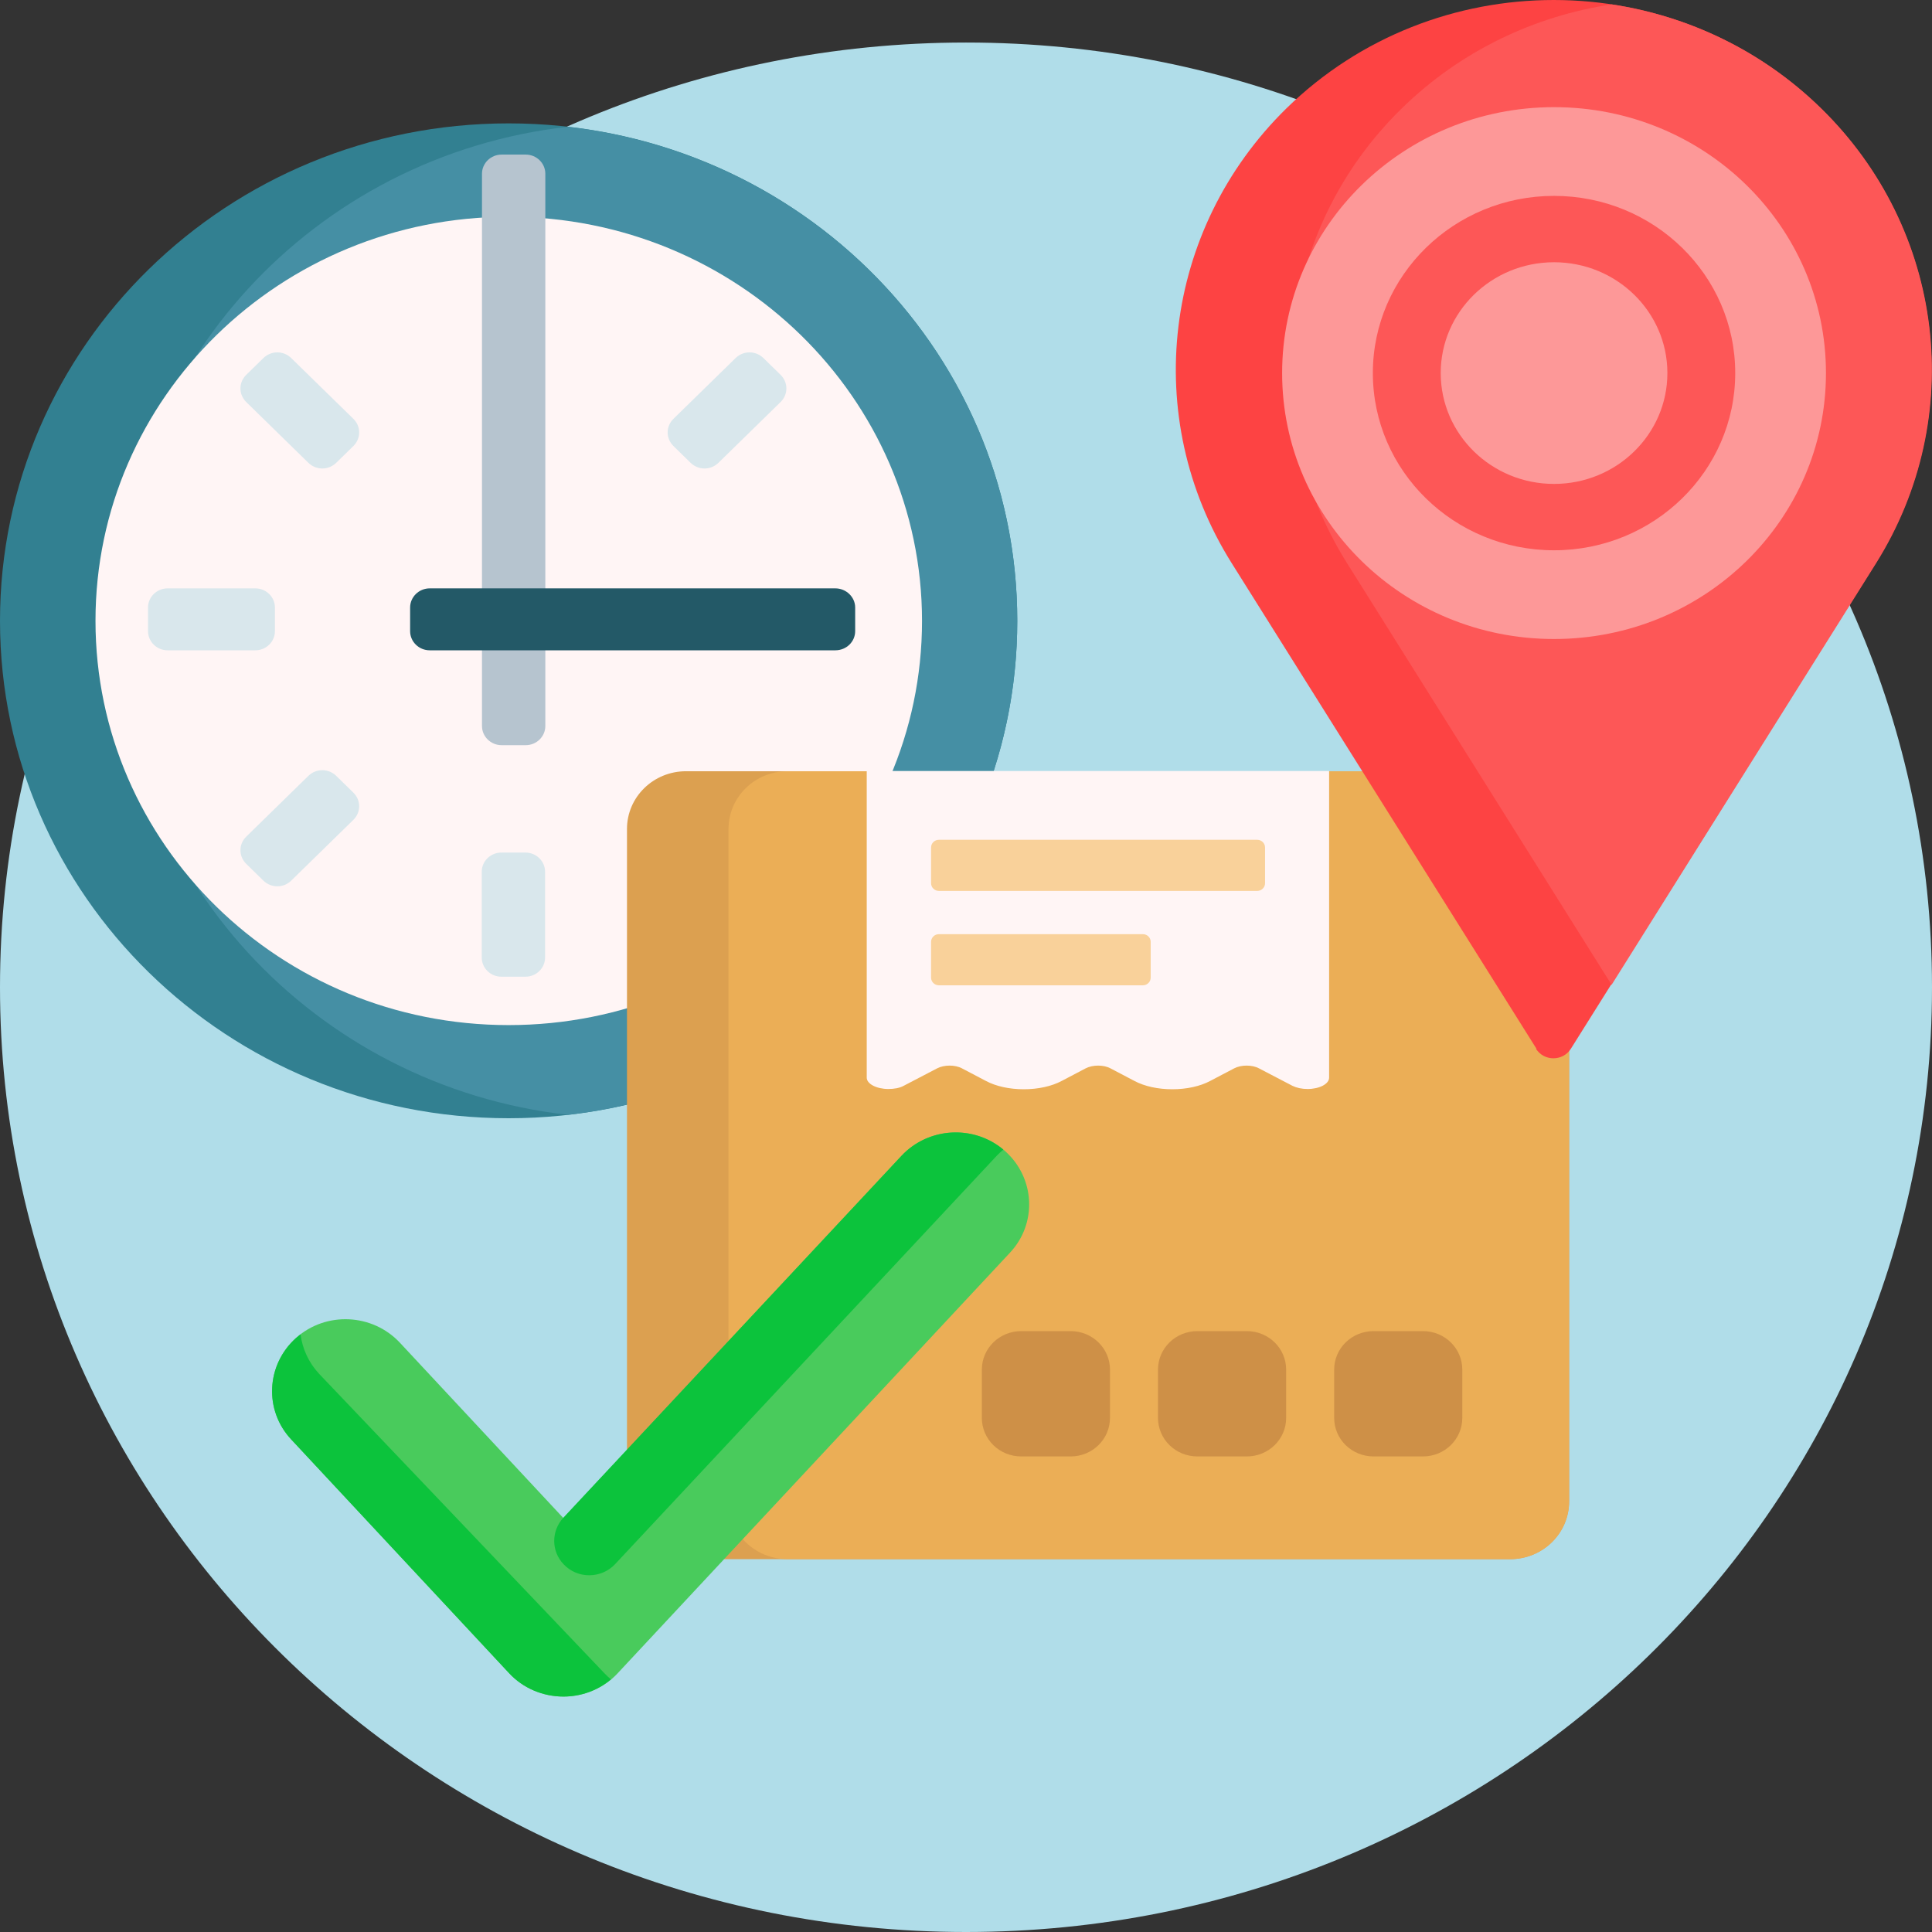 <svg width="80" height="80" viewBox="0 0 80 80" fill="none" xmlns="http://www.w3.org/2000/svg">
<rect x="0" y="0" width="80" height="80" fill="#333333" stroke="none"/>
<g clip-path="url(#clip0_104_5580)">
<path d="M80 40.88C80 62.486 62.092 80 40 80C17.908 80 0 62.486 0 40.88C0 19.275 17.908 1.761 40 1.761C62.092 1.761 80 19.275 80 40.88Z" fill="#B0DDE9"/>
<path d="M42.123 25.707C42.123 37.084 32.695 46.304 21.061 46.304C9.428 46.304 0 37.084 0 25.707C0 14.329 9.428 5.109 21.061 5.109C32.695 5.109 42.123 14.329 42.123 25.707Z" fill="#328091"/>
<path d="M42.123 25.707C42.123 36.27 33.985 44.982 23.507 46.162C13.028 44.971 4.891 36.27 4.891 25.707C4.891 15.143 13.028 6.432 23.507 5.251C33.985 6.442 42.123 15.143 42.123 25.707Z" fill="#458FA4"/>
<path d="M38.179 25.707C38.179 34.947 30.52 42.447 21.061 42.447C11.602 42.447 3.954 34.947 3.954 25.707C3.954 16.466 11.613 8.976 21.061 8.976C30.51 8.976 38.179 16.466 38.179 25.717V25.707Z" fill="#FFF5F5"/>
<path d="M22.581 7.195V30.062C22.581 30.5 22.216 30.856 21.769 30.856H20.77C20.323 30.856 19.958 30.5 19.958 30.062V7.195C19.958 6.757 20.323 6.401 20.77 6.401H21.769C22.216 6.401 22.581 6.757 22.581 7.195Z" fill="#B6C4CF"/>
<path d="M34.589 26.928H17.794C17.346 26.928 16.982 26.572 16.982 26.134V25.157C16.982 24.72 17.346 24.363 17.794 24.363H34.589C35.036 24.363 35.411 24.72 35.411 25.157V26.134C35.411 26.572 35.047 26.928 34.589 26.928Z" fill="#235967"/>
<path d="M10.572 26.928H6.941C6.493 26.928 6.129 26.572 6.129 26.134V25.157C6.129 24.72 6.493 24.363 6.941 24.363H10.572C11.02 24.363 11.384 24.72 11.384 25.157V26.134C11.384 26.572 11.02 26.928 10.572 26.928ZM13.923 32.128C13.6 31.813 13.091 31.813 12.768 32.128L10.198 34.642C9.875 34.957 9.875 35.456 10.198 35.772L10.905 36.464C11.228 36.779 11.738 36.779 12.06 36.464L14.631 33.95C14.953 33.634 14.953 33.136 14.631 32.82L13.923 32.128ZM32.321 15.52L31.613 14.828C31.29 14.512 30.78 14.512 30.458 14.828L27.888 17.341C27.565 17.657 27.565 18.155 27.888 18.471L28.595 19.163C28.918 19.478 29.428 19.478 29.75 19.163L32.321 16.649C32.643 16.334 32.643 15.835 32.321 15.52ZM21.759 35.303H20.76C20.312 35.303 19.948 35.66 19.948 36.097V39.649C19.948 40.087 20.312 40.443 20.76 40.443H21.759C22.206 40.443 22.57 40.087 22.57 39.649V36.097C22.57 35.66 22.206 35.303 21.759 35.303ZM12.06 14.828C11.738 14.512 11.228 14.512 10.905 14.828L10.198 15.52C9.875 15.835 9.875 16.334 10.198 16.649L12.768 19.163C13.091 19.478 13.6 19.478 13.923 19.163L14.631 18.471C14.953 18.155 14.953 17.657 14.631 17.341L12.06 14.828Z" fill="#D9E7EC"/>
<path d="M62.529 64.562H28.408C27.055 64.562 25.962 63.493 25.962 62.17V34.326C25.962 33.003 27.055 31.935 28.408 31.935H62.529C63.881 31.935 64.974 33.003 64.974 34.326V62.17C64.974 63.493 63.881 64.562 62.529 64.562Z" fill="#DCA050"/>
<path d="M62.529 64.562H32.612C31.259 64.562 30.166 63.493 30.166 62.17V34.326C30.166 33.003 31.259 31.935 32.612 31.935H62.529C63.881 31.935 64.974 33.003 64.974 34.326V62.17C64.974 63.493 63.881 64.562 62.529 64.562Z" fill="#EBAE56"/>
<path d="M38.803 44.239L37.419 44.961C37.253 45.053 37.024 45.093 36.785 45.093C36.295 45.093 35.89 44.88 35.89 44.625V31.925H55.036V44.625C55.036 44.88 54.641 45.093 54.142 45.093C53.902 45.093 53.684 45.043 53.517 44.961L52.133 44.239C51.852 44.086 51.394 44.086 51.103 44.239L50.114 44.758C49.698 44.981 49.136 45.104 48.543 45.104C47.95 45.104 47.388 44.981 46.972 44.758L45.983 44.239C45.702 44.086 45.245 44.086 44.953 44.239L43.965 44.758C43.548 44.981 42.986 45.104 42.393 45.104C41.8 45.104 41.238 44.981 40.822 44.758L39.834 44.239C39.553 44.086 39.095 44.086 38.803 44.239Z" fill="#FFF5F5"/>
<path d="M38.876 34.774H52.06C52.237 34.774 52.383 34.917 52.383 35.09V36.575C52.383 36.748 52.237 36.891 52.06 36.891H38.876C38.699 36.891 38.554 36.748 38.554 36.575V35.09C38.554 34.917 38.699 34.774 38.876 34.774ZM38.554 38.998V40.483C38.554 40.656 38.699 40.799 38.876 40.799H47.326C47.503 40.799 47.648 40.656 47.648 40.483V38.998C47.648 38.825 47.503 38.682 47.326 38.682H38.876C38.699 38.682 38.554 38.825 38.554 38.998Z" fill="#F9D19A"/>
<path d="M45.962 56.715V58.71C45.962 59.596 45.234 60.308 44.329 60.308H42.289C41.384 60.308 40.656 59.596 40.656 58.71V56.715C40.656 55.83 41.384 55.118 42.289 55.118H44.329C45.234 55.118 45.962 55.83 45.962 56.715ZM51.623 55.118H49.584C48.678 55.118 47.95 55.83 47.95 56.715V58.71C47.95 59.596 48.678 60.308 49.584 60.308H51.623C52.529 60.308 53.257 59.596 53.257 58.71V56.715C53.257 55.83 52.529 55.118 51.623 55.118ZM58.918 55.118H56.878C55.973 55.118 55.245 55.83 55.245 56.715V58.71C55.245 59.596 55.973 60.308 56.878 60.308H58.918C59.823 60.308 60.551 59.596 60.551 58.71V56.715C60.551 55.83 59.823 55.118 58.918 55.118Z" fill="#CE9047"/>
<path d="M63.621 43.425L50.999 23.315C47.211 17.28 48.158 9.495 53.267 4.488C59.386 -1.496 69.292 -1.496 75.401 4.488C80.52 9.495 81.457 17.28 77.669 23.315L65.047 43.425C64.714 43.954 63.933 43.954 63.6 43.425H63.621Z" fill="#FD4343"/>
<path d="M66.733 40.779L55.775 23.315C51.987 17.28 52.924 9.495 58.044 4.488C60.489 2.096 63.548 0.662 66.733 0.183C69.906 0.662 72.966 2.096 75.411 4.488C80.531 9.495 81.467 17.28 77.69 23.315L66.733 40.779Z" fill="#FD5757"/>
<path d="M64.35 4.437C58.127 4.437 53.09 9.363 53.09 15.448C53.09 21.534 58.127 26.46 64.35 26.46C70.572 26.46 75.609 21.534 75.609 15.448C75.609 9.363 70.572 4.437 64.35 4.437ZM64.35 22.786C60.208 22.786 56.847 19.499 56.847 15.448C56.847 11.398 60.208 8.111 64.35 8.111C68.491 8.111 71.852 11.398 71.852 15.448C71.852 19.499 68.491 22.786 64.35 22.786ZM69.043 15.448C69.043 17.983 66.941 20.038 64.35 20.038C61.759 20.038 59.657 17.983 59.657 15.448C59.657 12.914 61.759 10.859 64.35 10.859C66.941 10.859 69.043 12.914 69.043 15.448Z" fill="#FD9898"/>
<path d="M41.821 51.871L25.578 69.284C25.005 69.905 24.183 70.251 23.33 70.251C22.477 70.251 21.654 69.894 21.082 69.284L12.06 59.606C10.926 58.395 11.02 56.512 12.258 55.403C13.496 54.293 15.421 54.385 16.556 55.596L23.33 62.862L37.326 47.862C38.46 46.651 40.385 46.559 41.623 47.668C42.862 48.778 42.955 50.66 41.821 51.871Z" fill="#49CB5C"/>
<path d="M41.54 47.607C41.446 47.689 41.353 47.77 41.259 47.872L25.473 64.765C24.901 65.376 23.913 65.386 23.34 64.775C22.82 64.236 22.82 63.391 23.33 62.842L37.326 47.862C38.439 46.671 40.302 46.569 41.54 47.597V47.607ZM25.026 69.284L13.215 56.888C12.778 56.42 12.518 55.84 12.445 55.25C12.383 55.301 12.32 55.352 12.258 55.403C11.02 56.512 10.926 58.395 12.06 59.606L21.082 69.284C21.654 69.905 22.477 70.251 23.33 70.251C24.058 70.251 24.755 69.996 25.297 69.538C25.203 69.457 25.109 69.375 25.016 69.274L25.026 69.284Z" fill="#0CC33C"/>
</g>
<defs>
<clipPath id="clip0_104_5580">
<rect width="80" height="80" fill="white"/>
</clipPath>
</defs>
</svg>
